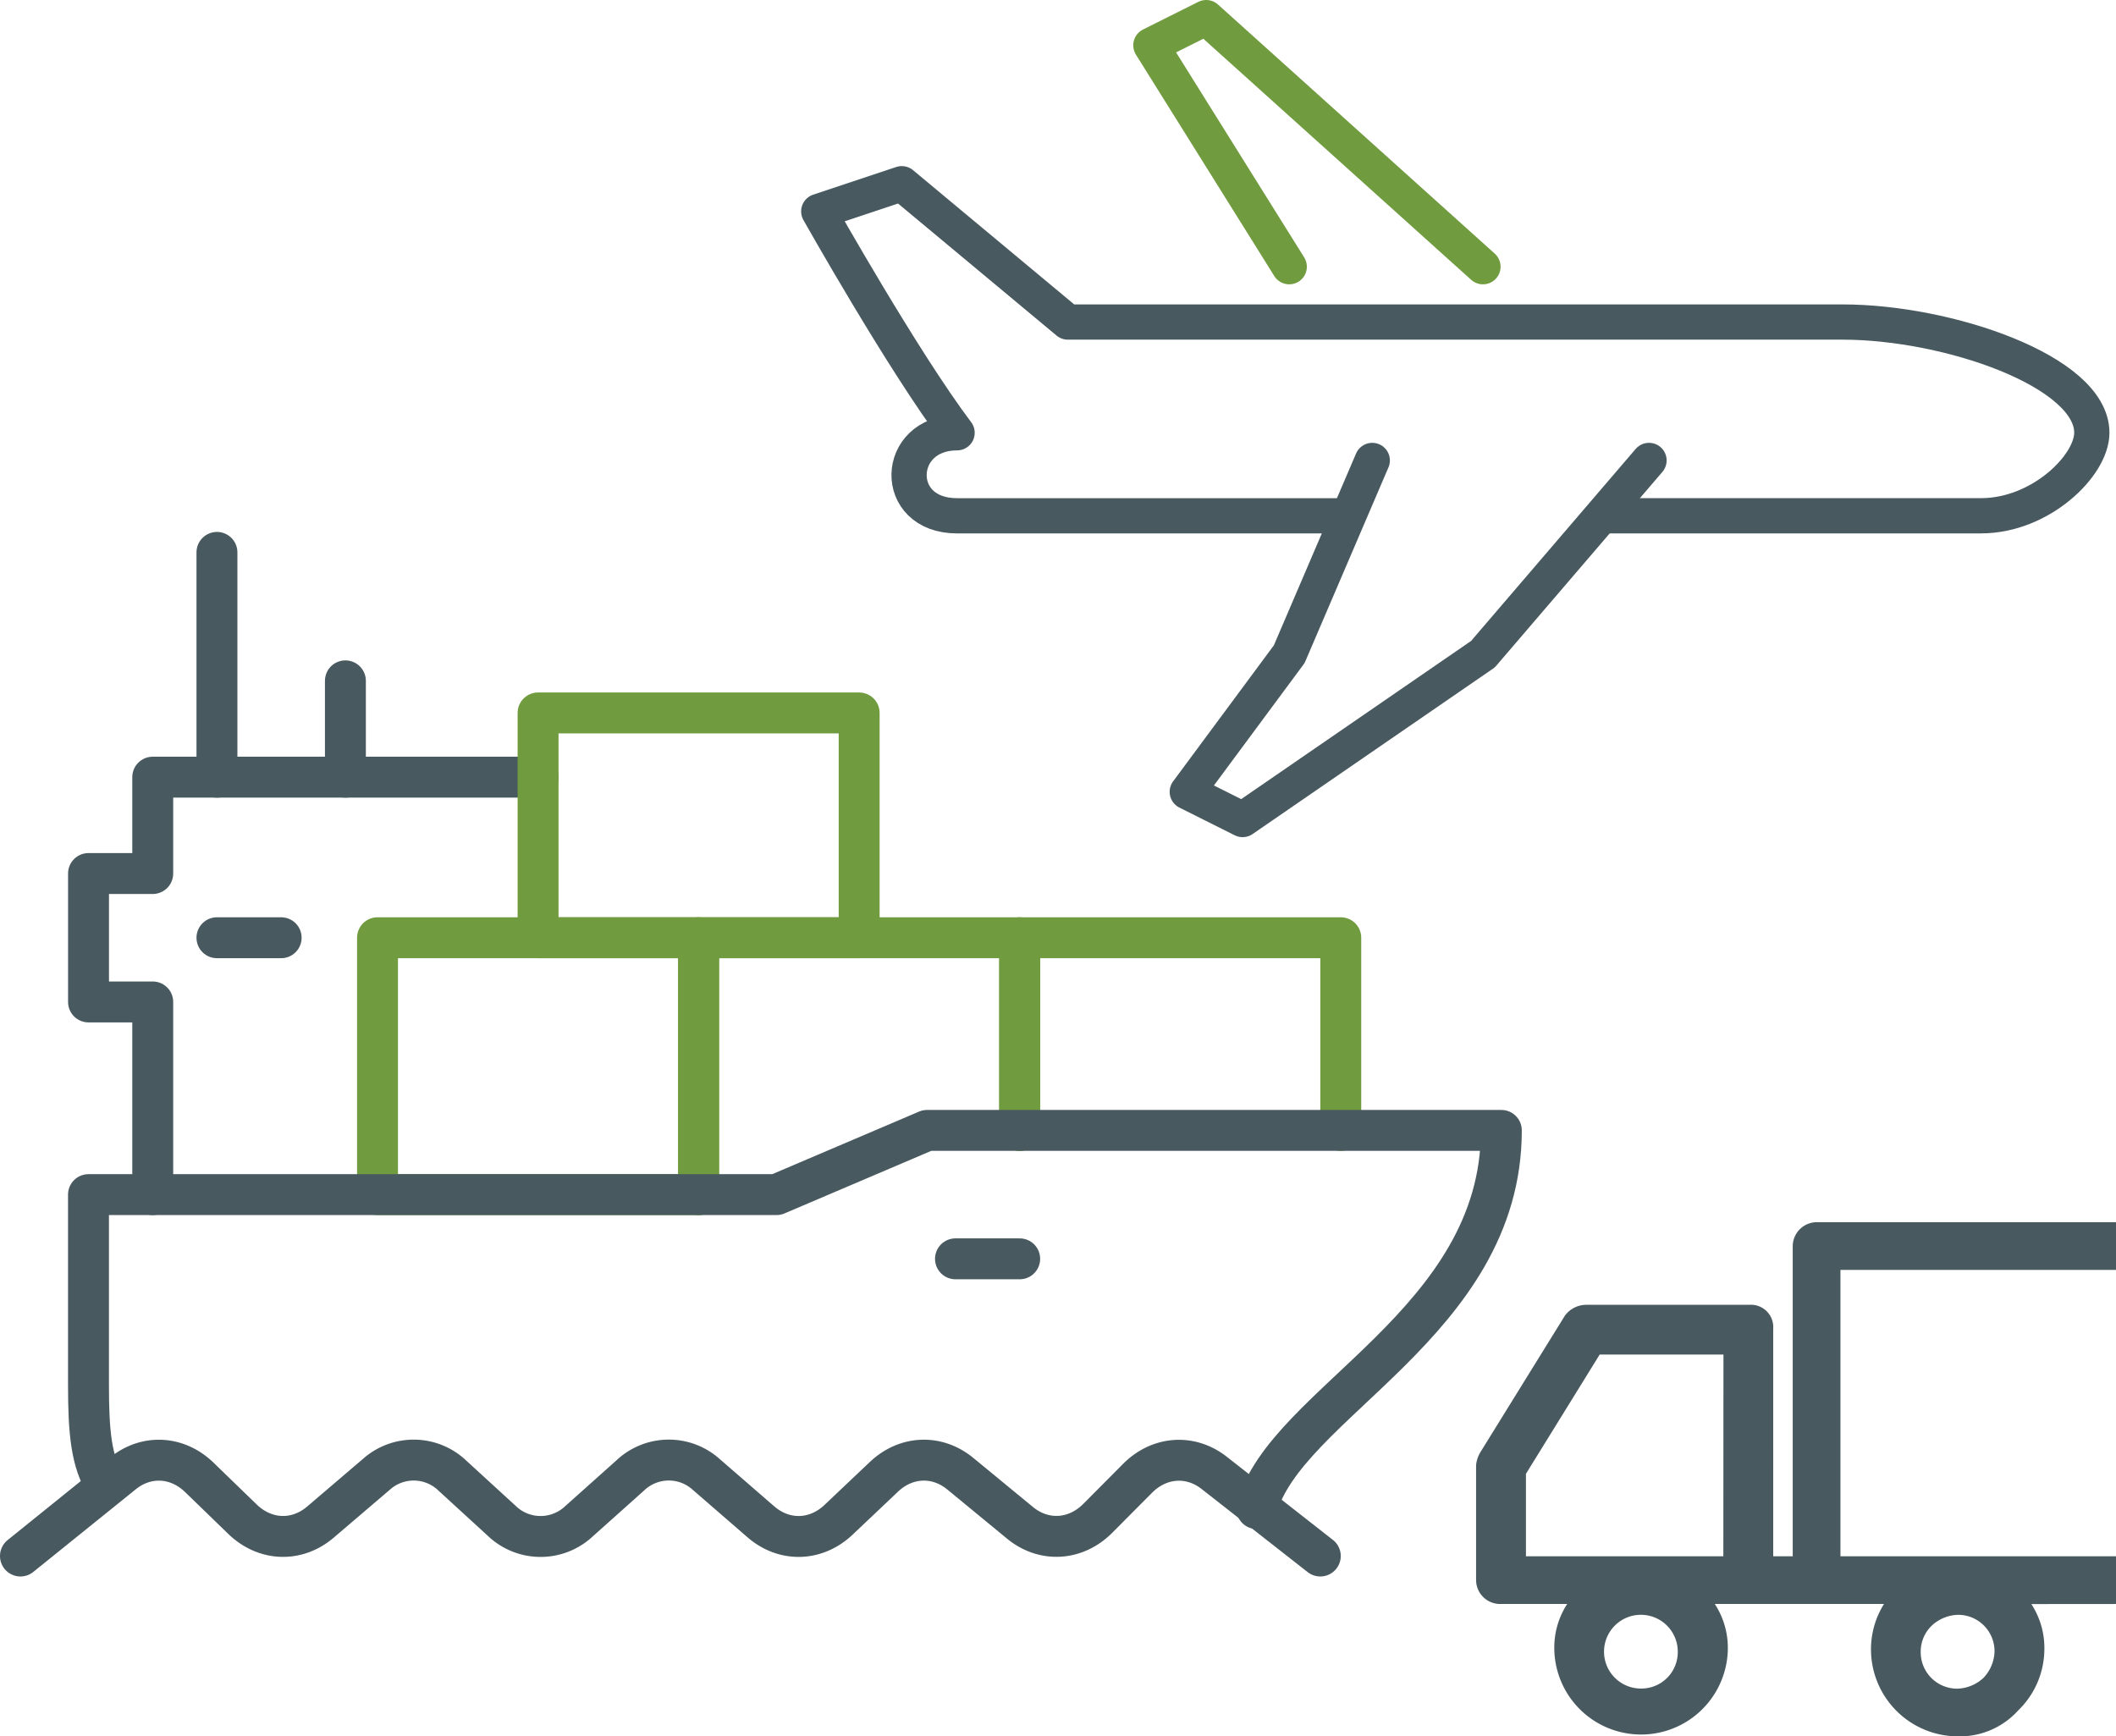 <svg xmlns="http://www.w3.org/2000/svg" viewBox="0 0 581.31 476.98">
  <defs>
    <style>
      .cls-1, .cls-2, .cls-3, .cls-4 {
        fill: none;
        stroke-linecap: round;
        stroke-linejoin: round;
      }

      .cls-1, .cls-3 {
        stroke: #495960;
      }

      .cls-1, .cls-2 {
        stroke-width: 11.24px;
      }

      .cls-2, .cls-4 {
        stroke: #709b3f;
      }

      .cls-3, .cls-4 {
        stroke-width: 9.68px;
      }

      .cls-5 {
        fill: #495960;
      }
    </style>
  </defs>
  <g id="Layer_2" data-name="Layer 2">
    <g id="Layer_1-2" data-name="Layer 1">
      <g>
        <polyline class="cls-1" points="147.81 213.5 41.96 213.5 41.96 239.97 24.32 239.97 24.32 275.25 41.96 275.25 41.96 328.18"/>
        <line class="cls-1" x1="59.6" y1="151.75" x2="59.6" y2="213.5"/>
        <line class="cls-1" x1="94.89" y1="187.04" x2="94.89" y2="213.5"/>
        <line class="cls-1" x1="59.6" y1="257.61" x2="77.24" y2="257.61"/>
        <polyline class="cls-2" points="191.92 328.18 191.92 257.61 280.13 257.61 280.13 310.53"/>
        <rect class="cls-2" x="103.71" y="257.61" width="88.21" height="70.57"/>
        <polyline class="cls-2" points="280.13 310.54 280.13 257.61 368.34 257.61 368.34 310.54"/>
        <rect class="cls-2" x="147.82" y="195.86" width="88.21" height="61.75"/>
        <path class="cls-1" d="M345.25,414.43c7.7-29,67.2-51,67.2-103.89H254.69l-41.38,17.64h-189v52.25c0,12.93.73,21.25,4.84,27.57"/>
        <path class="cls-1" d="M362.71,427.46l-29.15-22.84c-6.54-5.12-15.08-4.51-21.07,1.52l-10.88,10.94c-6.11,6.15-14.85,6.66-21.41,1.25l-16.37-13.47c-6.41-5.27-14.9-4.93-21,.85L230.38,417.5c-6.23,5.91-14.93,6.13-21.36.56l-14.9-12.92a15.38,15.38,0,0,0-21,.21l-14,12.51a15.41,15.41,0,0,1-21.35-.13l-13.38-12.25a15.38,15.38,0,0,0-21-.45L88,418.17c-6.48,5.5-15.19,5.17-21.38-.82L54.77,405.87c-6.06-5.87-14.57-6.32-21-1.11L5.62,427.46"/>
        <line class="cls-1" x1="280.13" y1="345.82" x2="262.49" y2="345.82"/>
      </g>
      <g>
        <path class="cls-3" d="M441,141.69H544.26c16.32,0,30.41-13.78,30.41-22.81,0-16.87-39.6-30.41-68.43-30.41H293.36l-45.62-38-22.81,7.6s23.28,41.34,38,60.82c-17.11,0-18.06,22.81,0,22.81H369.39"/>
        <polyline class="cls-3" points="453.02 126.49 407.4 179.71 341.37 225.14 326.17 217.53 354.18 179.71 376.99 126.49"/>
        <polyline class="cls-4" points="407.4 73.27 331.37 4.84 316.17 12.44 354.18 73.27"/>
      </g>
      <path class="cls-5" d="M581.31,440.64V427.53h-75.7V348.87h75.7V335.76H499.06a6.62,6.62,0,0,0-6.56,6.56v85.21h-5.36V365a6.14,6.14,0,0,0-6.55-6.55H435.9a7.32,7.32,0,0,0-6,3L406.7,398.93a8.53,8.53,0,0,0-1.19,3.57v31.58a6.61,6.61,0,0,0,6.55,6.56h18.48A22,22,0,0,0,427,453.15a23.84,23.84,0,0,0,47.67,0,22,22,0,0,0-3.58-12.51h46.48A23.46,23.46,0,0,0,514,453.15,23.9,23.9,0,0,0,537.79,477a21.61,21.61,0,0,0,16.68-7.15,23.5,23.5,0,0,0,7.16-16.68,22,22,0,0,0-3.58-12.51ZM450.79,463.87a10.13,10.13,0,1,1,10.13-10.13A10,10,0,0,1,450.79,463.87Zm22.65-36.34H419.21V404.88l20.26-32.77h34Zm71.5,33.37a11,11,0,0,1-7.15,3,10,10,0,0,1-10.13-10.13,9.88,9.88,0,0,1,3-7.15,11,11,0,0,1,7.15-3,10,10,0,0,1,10.13,10.12A11,11,0,0,1,544.94,460.9Z"/>
    </g>
  </g>
</svg>

